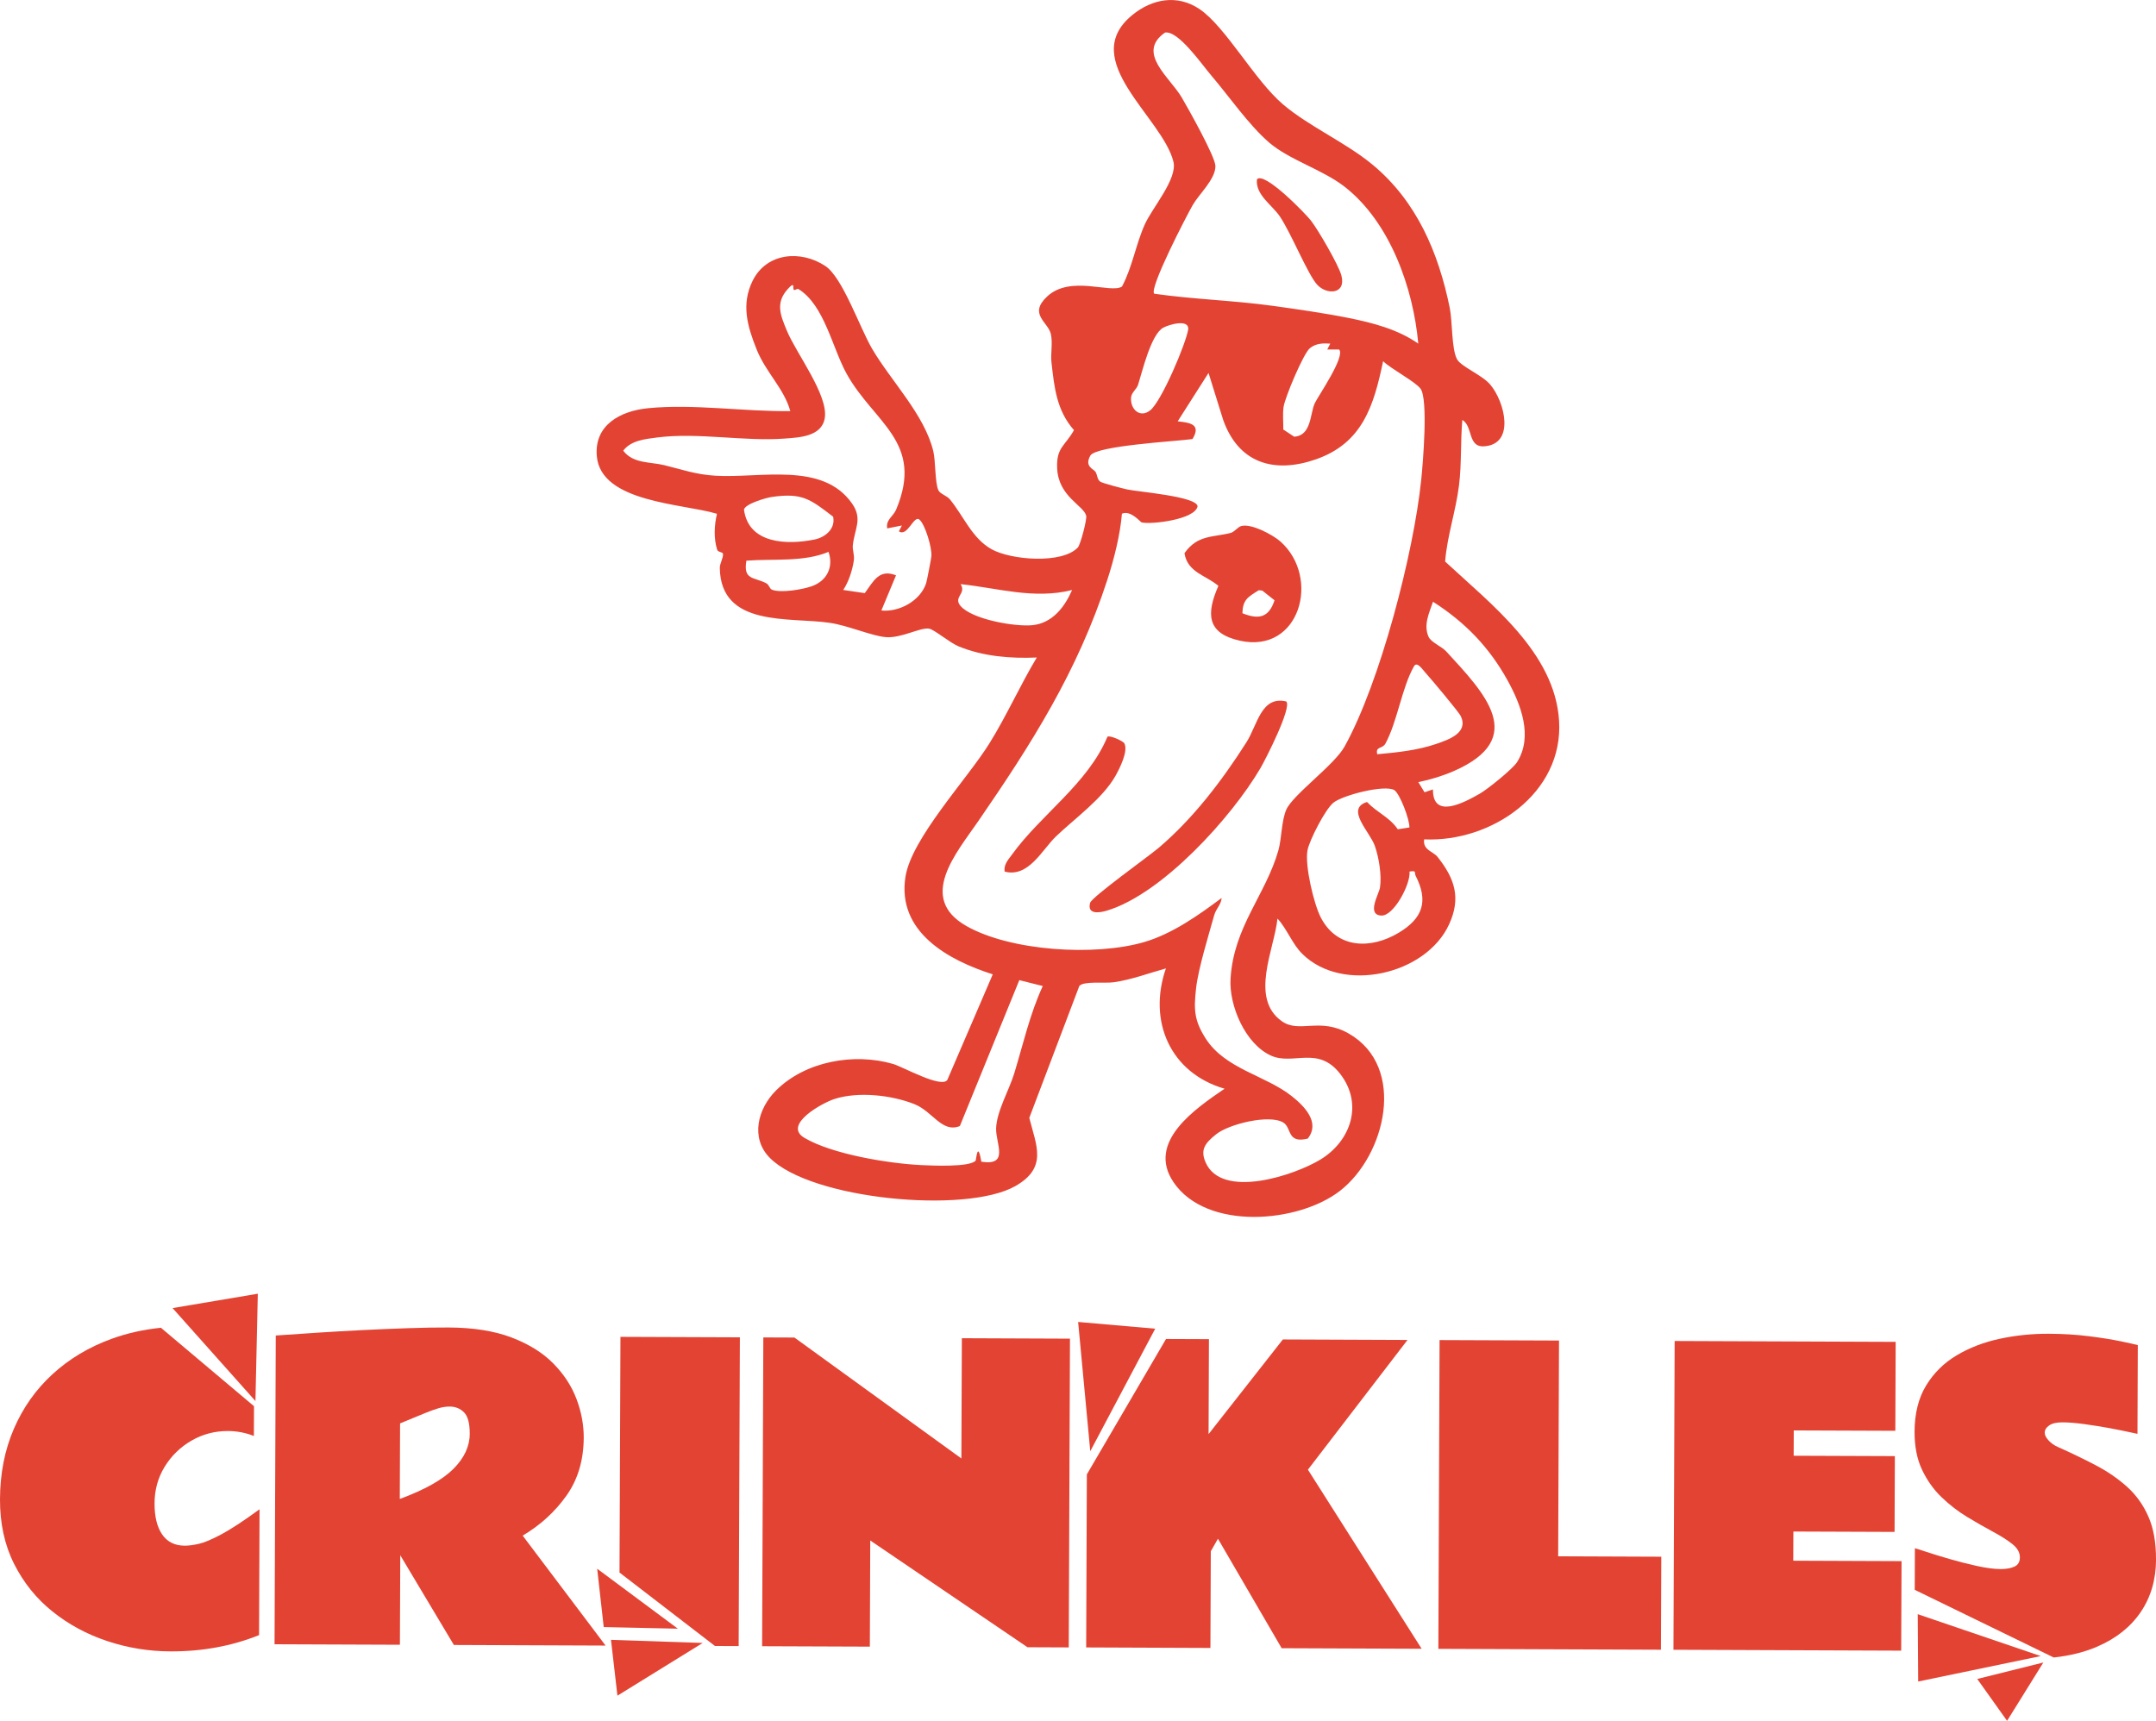 <svg viewBox="0 0 890.05 710.55" xmlns="http://www.w3.org/2000/svg" id="Layer_2"><defs><style>.cls-1{fill:#e34333;}</style></defs><g id="Layer_1-2"><path d="M113.34,678.93l.5-127.49c6.61-.45,12.59-.85,17.96-1.21,5.36-.35,11.23-.69,17.6-1.01,6.37-.32,12.69-.59,18.95-.8,6.26-.22,11.85-.31,16.77-.29,10.25.04,18.94,1.42,26.06,4.13,7.12,2.72,12.87,6.29,17.24,10.73,4.37,4.44,7.56,9.32,9.57,14.65,2.01,5.33,3.01,10.66,2.99,15.98-.04,9.31-2.42,17.3-7.15,23.96-4.73,6.66-10.75,12.16-18.06,16.49l34.23,45.4-62.63-.25-22.13-37.05-.15,36.96-51.76-.2ZM165.03,618.94c10.27-3.79,17.64-7.93,22.13-12.41,4.48-4.48,6.74-9.3,6.76-14.46.02-4.31-.76-7.27-2.34-8.87-1.58-1.6-3.56-2.41-5.94-2.42-1.53,0-3.12.24-4.76.74-1.64.5-3.36,1.12-5.16,1.86l-10.56,4.35-.12,31.21Z" class="cls-1"></path><path d="M315.11,552.23l12.84.05,68.93,49.93.2-49.65,44.63.18-.5,127.49-17.04-.07-64.91-44.08-.17,43.83-44.47-.17.5-127.49Z" class="cls-1"></path><path d="M594.29,553.33l49.31.19-.35,89.09,42.57.17-.15,38.4-91.88-.36.5-127.49Z" class="cls-1"></path><path d="M691.34,553.71l91.24.36-.14,36.72-41.93-.16-.04,10.46,41.78.16-.12,31.29-41.78-.16-.05,12.05,44.71.18-.15,36.96-94.02-.37.5-127.49Z" class="cls-1"></path><path d="M890.05,643.9c.03-6.97-1.02-12.87-3.14-17.69-2.12-4.82-5.05-8.92-8.79-12.29-3.74-3.37-8.06-6.34-12.97-8.91-4.9-2.57-10.13-5.1-15.67-7.57-1.48-.64-2.74-1.54-3.79-2.69-1.05-1.15-1.58-2.2-1.57-3.16,0-1.17.62-2.18,1.84-3.03,1.22-.85,3.04-1.27,5.47-1.26,2.64.01,5.72.26,9.23.75,3.51.49,6.92,1.04,10.22,1.64,3.3.6,7.14,1.39,11.52,2.36l.14-36.64c-.95-.27-3.23-.78-6.85-1.54-3.62-.76-8.04-1.47-13.27-2.13-5.23-.66-10.78-1-16.64-1.02-6.92-.03-13.68.66-20.26,2.08-6.59,1.41-12.51,3.69-17.78,6.84-5.27,3.15-9.48,7.31-12.61,12.48-3.14,5.18-4.72,11.52-4.75,19.02-.02,6.12,1.01,11.38,3.11,15.78,2.1,4.4,4.79,8.18,8.08,11.33,3.29,3.15,6.79,5.85,10.51,8.1,3.72,2.25,7.22,4.26,10.52,6.03,3.3,1.77,6,3.48,8.11,5.14,2.11,1.66,3.16,3.5,3.15,5.52,0,1.86-.75,3.14-2.23,3.82-1.48.69-3.39,1.02-5.71,1.02-2.7-.01-5.96-.44-9.79-1.28-3.83-.84-7.64-1.81-11.44-2.92-3.8-1.1-7.03-2.1-9.7-2.99-2.67-.89-4.16-1.36-4.47-1.41l-.07,17.17,57.38,27.94c6.71-.72,12.7-2.22,17.96-4.49,7.81-3.37,13.8-8.14,17.97-14.3,4.17-6.16,6.28-13.39,6.31-21.69Z" class="cls-1"></path><polygon points="842.46 683.81 791.69 666.51 791.87 694.31 842.46 683.81" class="cls-1"></polygon><polygon points="843.54 686.46 816.26 693.26 828.57 710.55 843.54 686.46" class="cls-1"></polygon><polygon points="529.1 680.56 586.89 680.79 539.94 606.84 581.05 553.28 529.6 553.07 498.93 592.15 499.08 552.95 481.36 552.88 448.68 608.79 448.4 680.24 499.69 680.45 499.85 640.53 502.8 635.35 529.1 680.56" class="cls-1"></polygon><polygon points="445.08 545.85 450.09 599.22 476.9 548.63 445.08 545.85" class="cls-1"></polygon><polygon points="295.15 679.64 304.94 679.68 305.44 552.19 256.14 552 255.75 649.32 295.15 679.64" class="cls-1"></polygon><polygon points="279.83 672.5 246.53 647.74 249.23 671.83 279.83 672.5" class="cls-1"></polygon><polygon points="290.09 678.39 252.23 677.11 254.89 700.16 290.09 678.39" class="cls-1"></polygon><path d="M107.16,623.18c-6.52,4.76-11.75,8.2-15.7,10.32-3.95,2.11-7.06,3.43-9.33,3.95-2.28.52-4.23.78-5.87.78-4.12-.02-7.23-1.57-9.34-4.67-2.1-3.09-3.14-7.38-3.12-12.87.02-5.53,1.42-10.56,4.18-15.07,2.77-4.51,6.45-8.1,11.06-10.77,4.61-2.67,9.63-3.99,15.08-3.97,3.65.01,7.21.69,10.69,2.04l.05-12.29-38.43-32.39c-7.21.74-13.97,2.25-20.28,4.54-9.42,3.42-17.58,8.3-24.47,14.63-6.9,6.33-12.22,13.87-15.98,22.61C1.94,598.75.04,608.42,0,619.01c-.04,10.01,1.89,18.9,5.8,26.69,3.91,7.79,9.19,14.35,15.86,19.7,6.66,5.35,14.2,9.42,22.62,12.22,8.42,2.8,17.12,4.22,26.1,4.25,13.11.05,25.3-2.19,36.57-6.72l.2-51.97Z" class="cls-1"></path><polygon points="105.45 578.5 71.24 540.12 106.43 534.19 105.45 578.5" class="cls-1"></polygon><path d="M603.69,173.36c-.8,9.04-.25,18.03-1.38,27.1-1.32,10.6-4.88,20.76-5.73,31.4,18.93,17.61,45.25,37.59,47.04,65.67,1.92,30.01-27.94,50.32-55.69,49.05-.69,4.38,3.75,5.01,5.48,7.19,7.21,9.04,9.8,17.05,4.8,27.93-9.57,20.82-43.91,28.67-60.6,12.16-4.16-4.11-6.31-10.33-10.24-14.58-1.25,12.55-11.63,32.9,1.8,42.39,7.31,5.16,15.62-1.8,27.62,5.08,24.08,13.8,15.21,50.36-3.61,64.96-17.27,13.4-55.09,16.48-68.69-3.52-11.35-16.7,9.03-30.42,21.05-38.65-22.45-6.5-31.75-27.91-24.23-49.67-7.14,1.96-14.13,4.66-21.53,5.71-3.74.53-12.45-.59-14.21,1.54l-20.65,54.46c2.92,11.56,7.63,20.54-5.75,28.16-20.37,11.6-84.5,5.53-101.42-11.7-8.09-8.24-4.88-20.32,2.6-27.77,12.15-12.1,32.18-15.62,48.26-10.98,4.15,1.2,20,10.2,22.47,6.62l18.76-43.6c-18.43-5.88-39.65-17.51-36.04-40.31,2.51-15.87,25.4-40.2,34.62-55,7.1-11.39,12.68-23.99,19.59-35.51-10.77.48-22.29-.46-32.33-4.63-3.69-1.53-10.03-6.96-12.14-7.29-3.69-.58-11.55,4.06-17.91,3.5-6.02-.54-15.51-4.81-23.21-5.92-16.7-2.42-44.82,1.93-45.27-22.56-.04-1.98,1.53-4.24,1.31-5.94-.1-.76-2.06-.6-2.4-1.67-1.48-4.79-1.2-10.03-.08-14.83-13.88-4.24-47.93-4.57-49.6-23.78-1.13-12.97,9.81-18.7,21.15-19.82,18.87-1.87,39.75,1.47,58.73,1.19-2.65-9.45-10.09-15.92-13.9-25.45-3.81-9.53-6.46-18.55-1.69-28.29,5.7-11.64,19.84-12.93,30.07-6.15,7.09,4.7,14.2,25.45,19.23,34.06,7.82,13.41,21.74,27.31,25.34,42.49.96,4.04.64,13.07,2.1,16.07.72,1.48,3.51,2.22,4.74,3.73,5.72,7,9.1,15.96,17.05,20.5,7.98,4.56,29.24,6.29,35.76-.65,1.11-1.19,3.8-11.59,3.45-13.08-1.01-4.28-11.47-7.86-11.99-19.6-.39-8.69,3.21-9.11,6.94-15.76-7.19-8.23-8.08-17.45-9.28-27.88-.44-3.84.6-8.05-.27-11.85-1.13-4.96-9.32-8.11-1.58-15.41,9.62-9.09,26.38-1.09,30.96-4.17,4.32-8.12,5.68-17.36,9.43-25.69,3.09-6.87,13.54-18.76,11.8-25.84-4.5-18.34-39.71-41.9-17.05-60.51,8.24-6.77,18.68-8.72,27.88-2.47,10.78,7.32,22.75,29.46,34.5,39.39,10.81,9.13,25.82,15.64,36.92,24.85,18.16,15.07,27.17,36.26,31.81,59.04,1.16,5.7.71,16.94,3,21.22,1.69,3.15,10.26,6.43,13.72,10.5,6.01,7.07,10.44,24.71-2.57,25.49-6.82.41-4.48-8.3-8.97-10.92ZM500.02,31.14c-3.79-4.41-13.59-18.67-19.08-17.69-11.98,8.35,2,18.42,6.92,26.82,2.71,4.63,13.9,24.54,13.9,28.32,0,5.45-6.74,11.51-9.31,15.96-2.57,4.45-18.17,34.57-15.96,36.73,16.2,2.32,32.71,2.76,48.92,5,9.73,1.34,21.8,3.09,31.33,5.01,10,2.01,20.27,4.67,28.76,10.59-2.07-22.94-11.62-50.07-30.34-64.72-9.17-7.17-22.89-11.09-31.3-18.36s-16.75-19.39-23.83-27.64ZM327.76,119.7c-.73-.48.77-4.1-2.66-.23-5.08,5.73-2.86,10.82-.22,17.17,3.88,9.33,17.12,26.5,15.61,35.95-1.23,7.74-10.65,8.04-16.47,8.49-16.55,1.3-35.96-2.63-52.81-.43-4.93.65-10.68,1.18-13.93,5.43,4.06,5.42,11.19,4.58,16.99,6,7.37,1.8,12.85,3.85,21.09,4.35,18.51,1.12,44.21-5.91,56.37,11.45,4.52,6.46,1.04,10.39.34,17.3-.21,2.07.76,3.86.4,6.34-.59,3.97-2.14,8.79-4.37,12.08l8.9,1.31c3.65-5,5.93-10.11,12.9-7.35l-6.05,14.52c7.4.76,16.14-4.04,18.49-11.28.33-1.02,2.06-10.01,2.16-11.11.31-3.51-2.59-13.17-4.94-15.14-2.35-1.97-4.93,7.34-8.47,4.83l1.23-2.4-6.06,1.2c-.63-3.62,2.48-4.89,3.7-7.79,11.71-27.88-9.15-35.72-20.43-56.02-5.95-10.71-9.22-28.47-19.96-35.04-.41-.25-1.41.65-1.83.38ZM474.92,169.36c4.62-3.81,14.61-27.24,15.63-33.46.23-4.28-7.97-1.89-10.33-.6-5.06,2.77-8.56,17.79-10.38,23.53-.62,1.96-2.77,3.19-2.92,5.39-.33,4.94,3.84,8.56,7.99,5.14ZM549.18,141.88c-3.1-.2-5.9-.13-8.42,1.88-2.67,2.14-10.32,20.4-10.87,24.25-.43,3.05-.06,6.27-.12,9.34l4.49,2.96c7.23-.4,6.51-9.65,8.55-13.9,1.45-3.01,12.76-19.38,9.99-22.11h-4.86s1.23-2.42,1.23-2.42ZM586.35,160.39c-2.37-2.97-12.06-8.05-15.37-11.25-3.84,18.41-8.51,33.88-27.88,40.57-17.18,5.93-31.8,1.54-38.15-16.35l-6.04-19.37-12.73,19.98c4.94.56,9.88,1.11,6.11,7.32-6.39.91-39.87,2.69-42.18,6.85-2.53,4.56,1.33,5.42,2.14,6.69.81,1.26.63,3.17,2.01,4.07,1.05.68,9.07,2.75,11.05,3.19,4.68,1.02,28.75,2.86,29.08,6.97-1.04,5.46-19.05,7.59-23.11,6.64-.46-.11-4.53-5.19-8.12-3.59-.71,8.7-3.29,18.88-6.02,27.29-12.34,37.93-31.27,67.66-53.27,99.64-9.04,13.14-25.26,31.73-4.96,43.29,18.35,10.45,53.22,12.55,73.38,6.67,11.63-3.39,22.49-11.1,32.03-18.22-.19,2.78-2.28,4.29-3.09,7.19-2.33,8.32-6.56,22.05-7.46,30.08-.99,8.79-.8,13.33,3.98,20.79,8.06,12.58,24.77,15.21,35.56,23.8,5.19,4.13,11.83,10.82,6.56,17.5-8.73,2.13-6.5-4.49-10.13-6.66-5.85-3.48-22.54.68-27.72,4.89-4.34,3.53-6.65,6.14-4.37,11.47,6.64,15.56,36.79,5.45,47.48-1.07,12.51-7.63,17.74-22.84,8.21-35.26-9.21-12.01-19.46-3.47-28.68-7.66-10.53-4.78-17.33-20.53-16.66-31.74,1.29-21.51,14.45-34.47,19.74-52.96,1.38-4.82,1.27-12.46,3.33-16.96,2.82-6.17,19.79-18.32,24.01-25.95,14.7-26.5,28.51-79.84,31.63-110.08.71-6.89,2.98-33.61-.35-37.79ZM318.75,205.17c-2.48.36-11.05,2.82-11.62,5.24,1.86,14.15,17.73,14.7,29.2,12.34,4.38-.9,8.66-4.45,7.61-9.4-9.38-7.18-12.69-9.96-25.19-8.17ZM342.04,227.87c-10.33,4.31-22.73,2.78-33.91,3.63-1.4,8.13,3.12,6.68,8.19,9.33,1.3.68,1.27,2.25,2.43,2.69,3.72,1.41,12.5-.11,16.31-1.44,6.32-2.21,9.14-7.95,6.98-14.2ZM442.58,243.62c-15.67,3.96-30.72-.83-46.03-2.43,2.59,3.97-3.24,5.31.03,9.06,4.83,5.55,22.51,8.62,29.66,7.89,8.23-.84,13.3-7.52,16.35-14.52ZM626.28,314.68c6.69-10.59,1.57-23.77-3.81-33.54-7.65-13.91-17.61-24.17-30.89-32.68-1.54,4.55-4.05,9.6-1.81,14.52,1.03,2.26,5.4,3.95,7.3,6.02,15.79,17.2,33.95,35.79,3.21,49.33-4.56,2.01-9.86,3.64-14.76,4.61l2.56,4.19,3.48-1.17c-.13,12.54,12.95,5.38,19.32,1.76,3.2-1.82,13.62-10.21,15.41-13.04ZM588.65,278c-1.44-1.59-3.66-5.11-4.93-2.87-5,8.8-6.87,22.86-11.77,31.88-1.28,2.35-4.22,1.07-3.39,4.42,7.98-.71,16.62-1.61,24.23-4.22,5.23-1.79,13.5-4.58,10.27-11.5-.79-1.7-12.24-15.33-14.4-17.71ZM575.58,326.23c-4-2.34-21.32,2.1-25.15,5.24-3.37,2.76-9.85,15.41-10.66,19.61-1.18,6.12,2.58,22.19,5.52,27.83,6.77,12.95,20.73,13.08,32.15,6.22,9.98-6,12.31-13.05,6.97-23.52-.65-1.28.63-2.28-2.53-1.73.55,5.03-6.45,18.33-11.57,18.16-6.35-.22-1.03-8.87-.62-11.55.77-5.02-.43-12.33-2.1-17.15-2.03-5.89-12.35-15.38-3.26-18.18,4.32,4.49,9.38,6.31,12.71,11.26l4.8-.75c.12-3.34-4.02-14.12-6.27-15.44ZM430.48,407.14l-9.68-2.43-24.55,60.25c-7.43,2.95-11.15-6.03-18.78-9.06-9.45-3.76-23.22-5.27-32.98-2.12-5.06,1.63-21.48,10.67-12.42,16.04,11.46,6.79,34.77,10.59,48.09,11.25,4.63.23,20.13.94,22.61-1.83.24-.26.8-8.7,2.34.44,11.62,1.84,5.97-7.42,6.11-13.67.15-6.97,5.41-15.99,7.49-22.8,3.71-12.18,6.41-24.42,11.77-36.06Z" class="cls-1"></path><path d="M512.54,217.18c4.12-1.05,12.92,3.63,16.06,6.42,16.75,14.91,8.02,46.44-16.74,40.95-13.81-3.06-13.88-11.23-8.88-22.64-5.12-4.38-12.76-5.51-14-13.49,5.37-7.66,11.75-6.5,19.07-8.37,1.56-.4,2.92-2.49,4.49-2.88ZM521.1,243.85l-1.45-.14c-4.54,2.83-6.59,3.93-6.76,9.5,6.77,2.72,10.91,1.84,13.27-5.34l-5.06-4.02Z" class="cls-1"></path><path d="M531,289.64c2.43,2.4-8.53,23.91-10.64,27.51-11.9,20.32-40.58,52.02-63.46,58.87-3.24.97-8.17,1.6-6.87-3.22.65-2.41,24.06-19.14,28.23-22.67,14.23-12.05,26.24-27.81,36.3-43.64,4.6-7.24,6.07-19.27,16.45-16.86Z" class="cls-1"></path><path d="M464.11,306.85c1.81,3.16-1.85,10.35-3.58,13.45-5.23,9.37-16.95,17.74-24.6,25.06-5.71,5.47-11.33,17.17-21.2,14.52-.42-3.01,1.58-4.99,3.14-7.15,11.78-16.33,31.27-29.19,39.3-48.52,1.04-.76,6.5,1.87,6.94,2.63Z" class="cls-1"></path><path d="M518.9,74.05c3.03-3.44,20.1,14.21,22.3,17.05,3.02,3.9,11.41,18.34,12.55,22.6,2.1,7.88-6.03,8.16-9.97,3.88-3.88-4.21-10.75-21.27-15.41-28.19-3.24-4.81-10.15-8.91-9.47-15.35Z" class="cls-1"></path></g></svg>